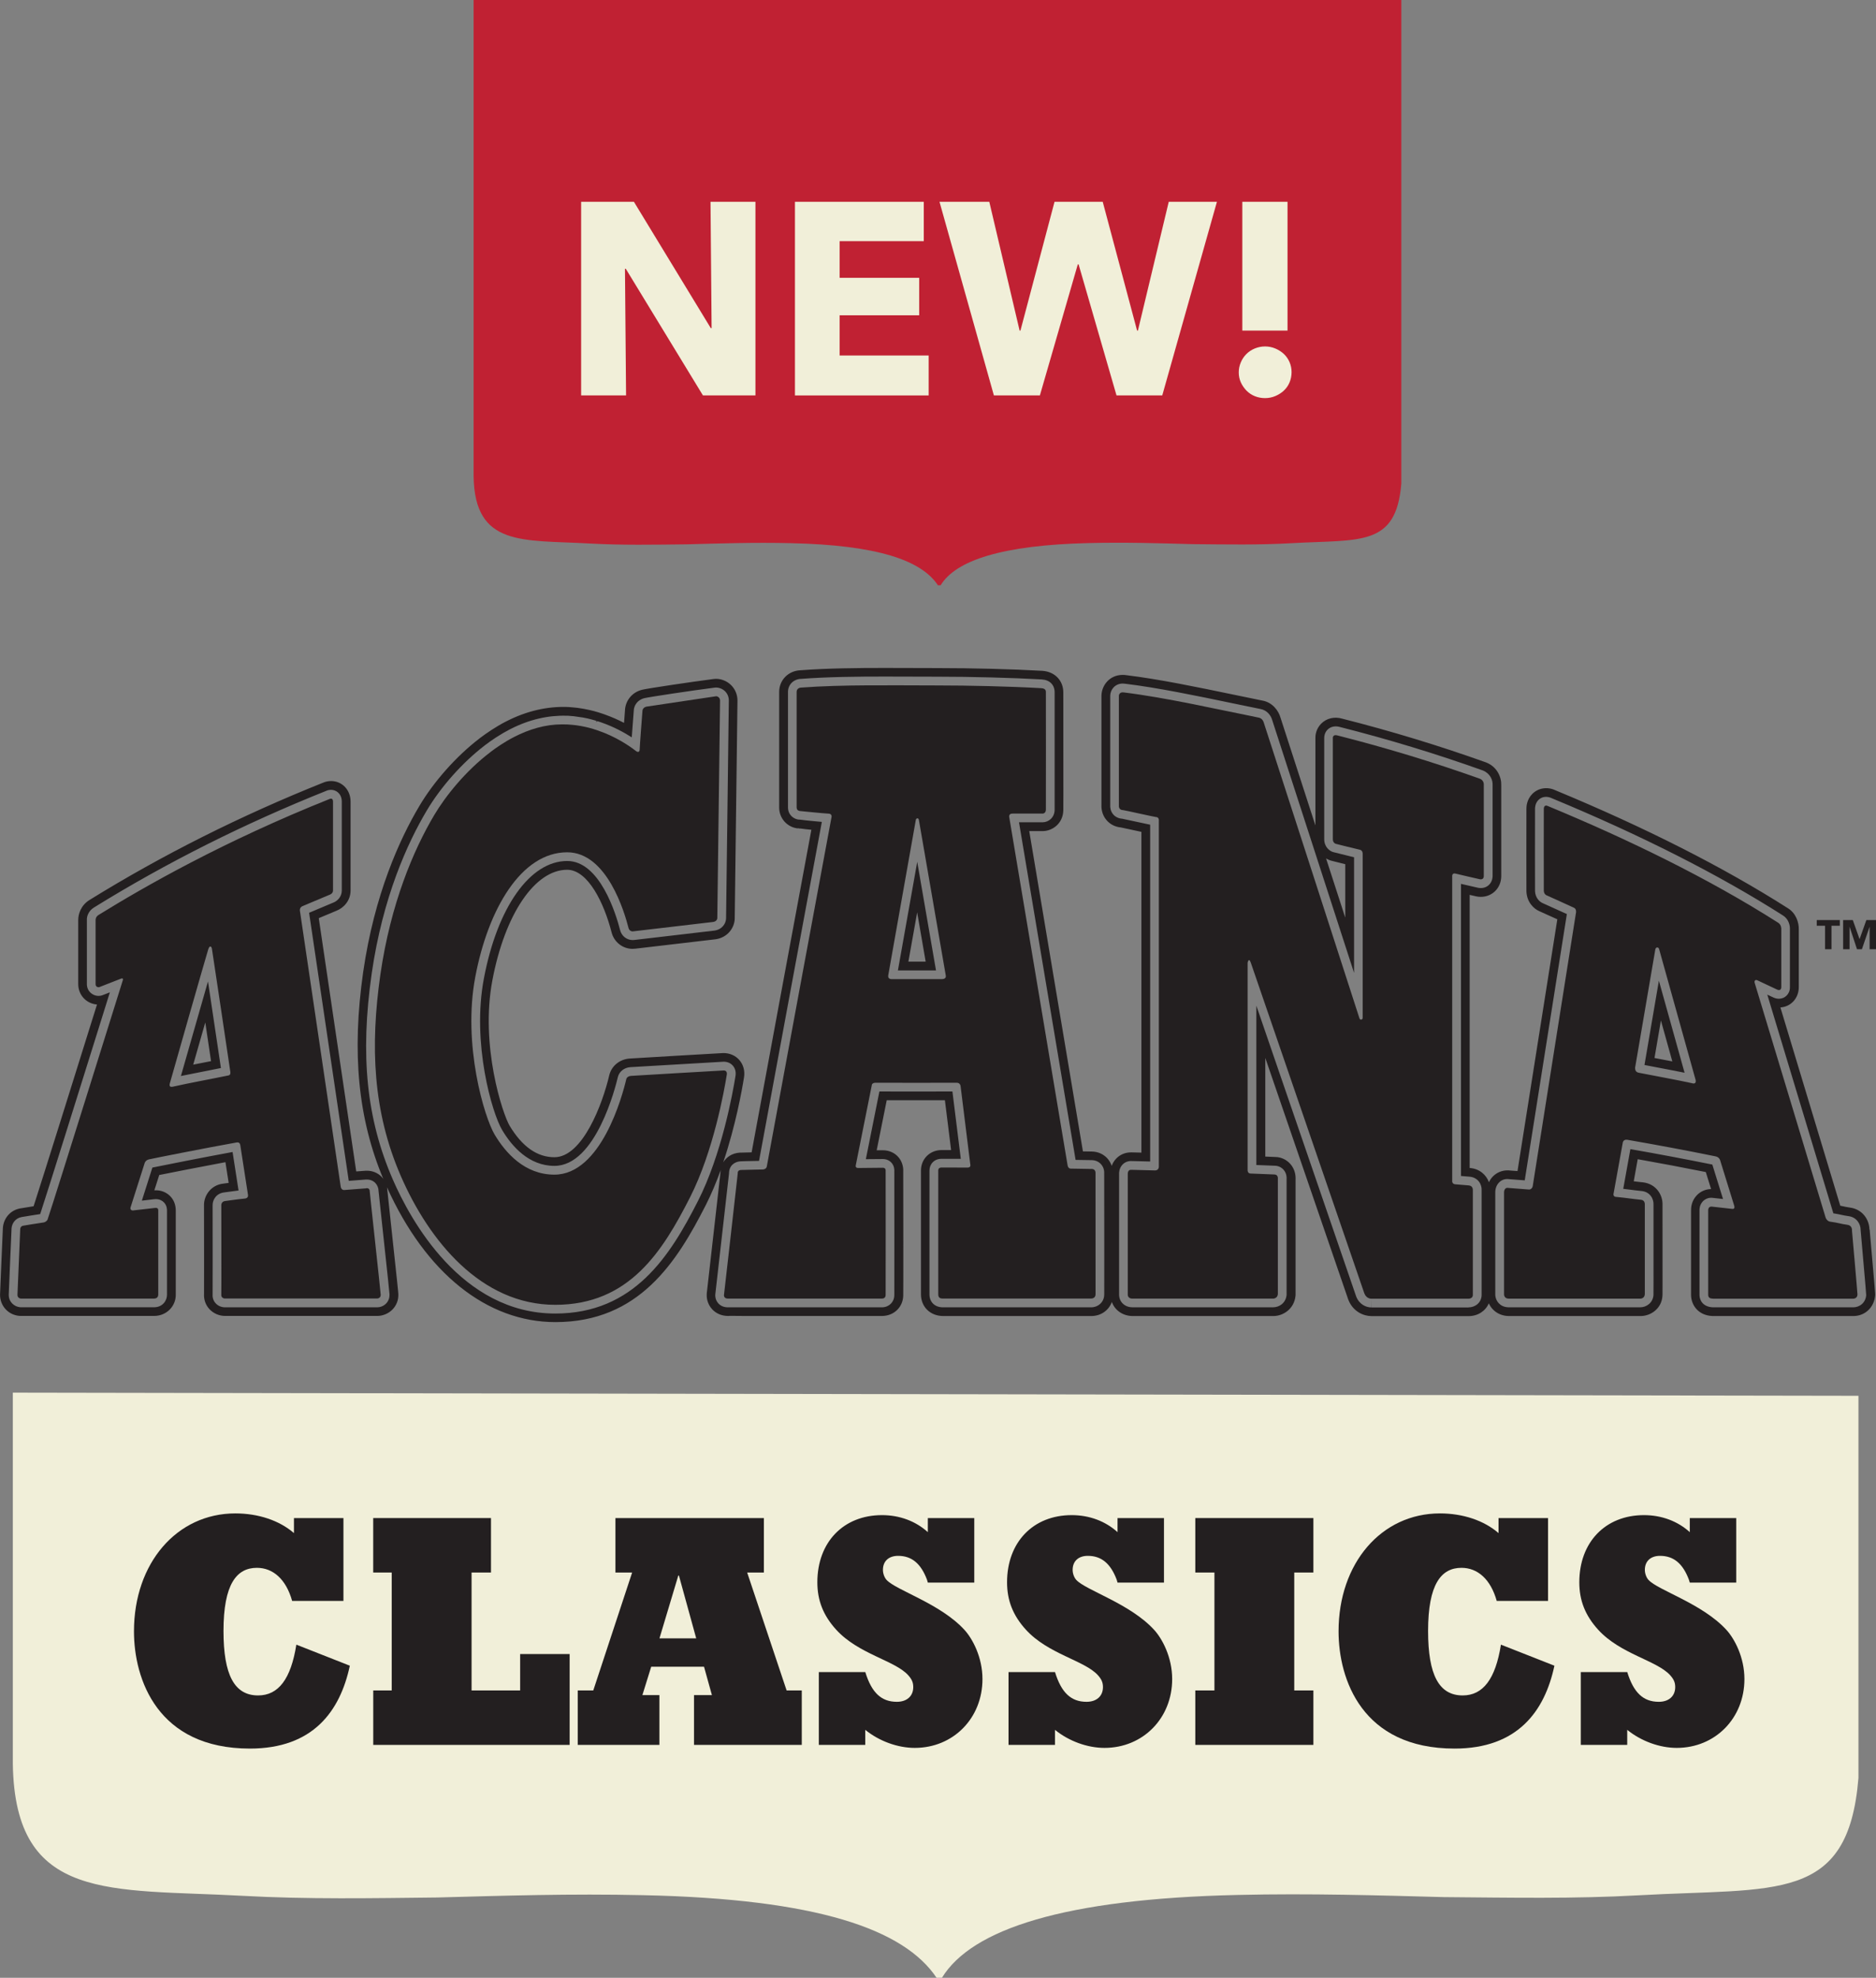 <?xml version="1.0" encoding="UTF-8"?><svg id="Layer_1" xmlns="http://www.w3.org/2000/svg" viewBox="0 0 546.95 576.42"><rect x="0" y="0" width="546.95" height="576.42" fill="#808080" stroke="none"/><defs><style>.cls-1{fill:#c02133;}.cls-1,.cls-2{fill-rule:evenodd;}.cls-1,.cls-2,.cls-3,.cls-4{stroke-width:0px;}.cls-2,.cls-4{fill:#f1efd9;}.cls-3{fill:#231f20;}</style></defs><path class="cls-2" d="M541.83,406.82v111.38c-2.98,36.52-23.86,31.92-64.02,34.18-18.96,1.06-37.13.69-56.88.53-18.98-.5-38.75-1.13-60.09-.63-50.63,1.14-77.52,9.97-86.21,24.13-.53,0-1.05,0-1.58,0-9.5-14.16-34.81-22.97-85.41-24.06-21.36-.49-41.12.16-60.1.67-18.97.21-37.94.56-56.89-.49-38.42-2.11-66.3,2.01-66.91-38.46v-108.19l538.1.92Z"/><path class="cls-3" d="M101.99,485.48c-2.83,13.24-10.71,24.14-29.12,24.14-26.99,0-33.81-20.25-33.81-34.17,0-19.86,12.48-34.37,29.56-34.37,6.64,0,12.83,2.04,17.08,5.74v-4.38h14.43v24.14h-14.96c-1.77-6.33-5.58-9.64-10.27-9.64-5.93,0-9.74,4.77-9.74,18.4,0,12.85,3.19,18.79,10.09,18.79,5.93,0,9.56-4.77,11.15-14.8l15.58,6.13Z"/><path class="cls-3" d="M108.81,492.68h5.4v-34.37h-5.4v-15.87h34.34v15.87h-5.66v34.37h14.16v-10.61h14.43v26.48h-57.26v-15.87Z"/><path class="cls-3" d="M168.46,492.68h4.51l11.33-34.37h-4.87v-15.87h43.28v15.87h-4.87l11.5,34.37h4.42v15.87h-31.42v-14.51h5.22l-2.3-8.27h-15.4l-2.57,8.27h4.96v14.51h-23.81v-15.87ZM202.98,477.49l-5.04-18.3h-.18l-5.49,18.3h10.71Z"/><path class="cls-3" d="M238.74,487.33h13.54c1.86,6.04,4.69,8.66,9.2,8.66,2.92,0,4.78-1.66,4.78-4.28,0-1.27-.35-2.24-1.5-3.5-3.89-4.28-14.51-6.13-20.97-13.24-3.81-4.19-5.49-8.57-5.49-13.82,0-11.68,7.61-19.57,18.85-19.57,5.13,0,9.82,1.75,13.36,4.96v-4.09h13.54v18.79h-13.54l-.26-.88c-1.77-4.67-4.43-6.91-8.41-6.91-2.74,0-4.42,1.56-4.42,4.09,0,1.07.44,2.24,1.06,2.92,2.74,3.02,15.75,6.91,22.74,14.6,2.3,2.53,5.22,7.89,5.22,14.31,0,11.39-8.5,20.05-19.74,20.05-4.96,0-10.36-1.95-14.43-5.26v4.38h-13.54v-21.22Z"/><path class="cls-3" d="M294.05,487.33h13.54c1.86,6.04,4.69,8.66,9.2,8.66,2.92,0,4.78-1.66,4.78-4.28,0-1.27-.35-2.24-1.5-3.5-3.89-4.28-14.51-6.13-20.97-13.24-3.81-4.19-5.49-8.57-5.49-13.82,0-11.68,7.61-19.57,18.85-19.57,5.13,0,9.82,1.75,13.36,4.96v-4.09h13.54v18.79h-13.54l-.26-.88c-1.77-4.67-4.43-6.91-8.41-6.91-2.74,0-4.42,1.56-4.42,4.09,0,1.07.44,2.24,1.06,2.92,2.74,3.02,15.75,6.91,22.74,14.6,2.3,2.53,5.22,7.89,5.22,14.31,0,11.39-8.5,20.05-19.74,20.05-4.96,0-10.36-1.95-14.43-5.26v4.38h-13.54v-21.22Z"/><path class="cls-3" d="M348.49,492.68h5.58v-34.37h-5.58v-15.87h34.43v15.87h-5.58v34.37h5.58v15.87h-34.43v-15.87Z"/><path class="cls-3" d="M453.19,485.48c-2.83,13.24-10.71,24.14-29.12,24.14-26.99,0-33.81-20.25-33.81-34.17,0-19.86,12.48-34.37,29.56-34.37,6.64,0,12.83,2.04,17.08,5.74v-4.38h14.43v24.14h-14.96c-1.77-6.33-5.58-9.64-10.27-9.64-5.93,0-9.74,4.77-9.74,18.4,0,12.85,3.19,18.79,10.09,18.79,5.93,0,9.56-4.77,11.15-14.8l15.58,6.13Z"/><path class="cls-3" d="M460.89,487.33h13.54c1.86,6.04,4.69,8.66,9.2,8.66,2.92,0,4.78-1.66,4.78-4.28,0-1.27-.35-2.24-1.5-3.5-3.89-4.28-14.51-6.13-20.97-13.24-3.81-4.19-5.49-8.57-5.49-13.82,0-11.68,7.61-19.57,18.85-19.57,5.13,0,9.82,1.75,13.36,4.96v-4.09h13.54v18.79h-13.54l-.27-.88c-1.77-4.67-4.43-6.91-8.41-6.91-2.74,0-4.42,1.56-4.42,4.09,0,1.07.44,2.24,1.06,2.92,2.74,3.02,15.75,6.91,22.75,14.6,2.3,2.53,5.22,7.89,5.22,14.31,0,11.39-8.5,20.05-19.74,20.05-4.96,0-10.35-1.95-14.43-5.26v4.38h-13.54v-21.22Z"/><path class="cls-3" d="M52.75,313.6c2.19-.45,4.48-.9,6.72-1.34,1.68-.33,3.35-.65,4.94-.98-.62-4.15-2.46-16.53-3.77-25.25-2.53,8.78-6.27,21.85-7.89,27.56ZM58.98,309.77c-.88.17-1.76.34-2.65.52.99-3.46,2.25-7.87,3.52-12.3.65,4.33,1.26,8.45,1.68,11.28-.84.17-1.69.33-2.55.5ZM479.44,310.39c1.53.3,3.08.59,4.65.89,2.35.45,4.76.9,7.05,1.37-2.38-8.51-5.42-19.4-7.49-26.83-.84,4.92-2.15,12.59-4.2,24.57ZM487.58,309.35c-1.01-.19-2.02-.38-3.02-.58-.74-.14-1.47-.28-2.19-.42.72-4.19,1.34-7.81,1.87-10.94.94,3.36,2.04,7.31,3.33,11.94ZM261.8,282.82h8.37c1.02,0,1.96,0,2.72,0-.91-5.28-3.57-20.69-5.47-31.65-1.94,10.96-4.68,26.32-5.63,31.65ZM264.84,280.27c.65-3.62,1.58-8.85,2.56-14.36.86,4.96,1.72,9.96,2.48,14.36h-5.04ZM545.04,358.37c-.04-2.86-1.98-5.94-5.72-6.43-.87-.12-1.43-.25-1.98-.37-.26-.06-.53-.11-.81-.17-9.89-32.75-14.9-49.33-17.45-57.78,1.42-.09,2.73-.69,3.71-1.7,1.09-1.13,1.68-2.67,1.65-4.37,0-.65,0-3.46,0-16.61.06-2.03-.78-4.83-3.29-6.31-18.67-11.89-41.44-23.44-67.68-34.31-2.37-1.11-5.01-.66-6.71,1.05-1.58,1.59-1.74,3.58-1.73,4.31-.01,6.95-.03,23.21,0,24.12.12,3.12,2.14,5.07,3.74,5.75,1.61.73,3.65,1.65,5.27,2.38l-11.61,73.38c-.7-.05-1.41-.11-2.11-.16-.28-.04-.54-.05-.8-.05-1.61,0-3.12.62-4.24,1.75-.54.54-.91,1.13-1.18,1.7-.78-2.11-2.68-3.9-5.52-4.14-.03,0-.07,0-.1,0v-79.6c.68.16,1.32.3,1.88.43.3.07.77.15,1.35.15,3.35,0,5.92-2.56,5.98-5.95,0-.13,0-.07,0-.2-.01-.82,0-16.15,0-26.35.09-2.38-1.18-5.36-4.32-6.64-.07-.03-.14-.05-.21-.08-13.61-4.86-27.74-9.15-41.81-12.71-2.32-.68-4.62-.11-6.16,1.45-1.56,1.58-1.7,3.49-1.68,4.14,0,0,0,17.48,0,25.53-4.52-13.94-8.56-26.42-10.2-31.49-.56-1.96-2.34-4.44-5.37-4.93-2.65-.53-5.47-1.12-8.4-1.73-10.12-2.1-21.59-4.49-31.08-5.64-.41-.07-.79-.09-1.14-.09-3.83,0-6.16,3.07-6.19,6.09v31.84c-.04.99.12,2.82,1.5,4.42,1.05,1.22,2.52,1.95,4.17,2.11.65.13,2.28.48,3.97.85.77.17,1.44.31,2.01.43v93.49c-.39,0-.78-.02-1.17-.03l-1.6-.04c-.1,0-.21,0-.28,0-1.65,0-3.18.64-4.3,1.81-.65.68-1.05,1.42-1.31,2.12-.28-.83-.73-1.6-1.32-2.24-1.16-1.24-2.79-1.93-4.52-1.94l-2.55-.04-15.65-93.35h4.03c2.77-.07,5.78-2.2,5.9-6.01.01-.27.04-1.08,0-33.41v-.88c.05-3.53-2.44-6.17-6.13-6.41-8.73-.5-20.5-.8-30.73-.8-2.38,0-4.84-.01-7.35-.02-2.62-.01-5.3-.02-7.99-.02-7.66,0-16.58.08-24.45.68-3.51.14-6.17,2.84-6.19,6.26-.01.98-.01,32.9,0,33.78.02,3.18,2.41,5.78,5.55,6.06v-.1c.07.01.13.02.19.04v.08c.16.01.33.01.49,0,.97.15,2.04.26,3.16.36h0c-3.25,17.47-14.64,78.84-17.42,94.02-1.48.03-3,.06-3.51.09-2.1.14-3.8,1.22-4.77,2.82,3.61-10.69,5.46-21.03,6.06-24.77.3-1.88-.18-3.66-1.34-5.02-1.12-1.31-2.78-2.06-4.68-2.06h0c-.83.02-27.14,1.58-27.34,1.6-2.9.21-5.29,2.16-5.93,4.88-1.93,8.26-7.75,23.88-16,23.88-5.01,0-9.4-3.09-13.05-9.18-2.02-3.38-8.65-23.33-5.02-42.42,3.64-19.25,12.39-32.18,21.79-32.18,6.12,0,10.81,9.83,12.96,18.25.72,2.83,3.24,4.8,6.11,4.8.22,0,.59-.03.81-.05.41-.05,4.55-.54,9.23-1.08,8.16-.95,13.56-1.58,14.22-1.67,3.55-.53,5.47-3.43,5.53-5.99,0-.12.03-1.88.45-35.69.18-14.23.34-27.4.35-27.85.01-1.71-.64-3.31-1.83-4.51-1.33-1.34-3.3-2.05-5.1-1.81-6.34.81-19.17,2.73-20.79,3.12-3.31.78-5.01,3.55-5.08,6.07-.11,1.36-.2,2.55-.27,3.6-1.65-.86-3.52-1.7-5.58-2.43-.25-.11-.51-.2-.77-.27-.3-.1-.6-.2-.87-.28-.09-.03-.32-.1-.41-.13-.31-.09-.62-.18-.88-.25-.09-.03-.18-.06-.28-.08-.89-.23-1.8-.43-2.74-.61l-.4-.07c-.27-.05-.54-.09-.99-.16l-.41-.06c-.06,0-.13-.02-.19-.03-.3-.04-.62-.07-.84-.09-.21-.02-.43-.04-.64-.06-.23-.02-.46-.04-.68-.06l-.23-.02c-.1,0-.21-.01-.31-.02h-.2c-.08-.01-.15-.02-.22-.02-5.7-.18-11.67,1.13-17.56,4.13-.12.05-.23.11-.34.17-.62.32-1.25.66-1.86,1.02-.06.03-.13.07-.19.11-.66.39-1.31.79-1.96,1.21l-.25.17c-1.15.75-2.24,1.52-3.23,2.27-.07.06-.14.11-.21.17-6.69,5.14-13.21,12.47-17.47,19.67-5.64,9.5-13.06,25.61-16.35,48.37-3.36,23.54-1.48,42.73,5.88,60.28-.15-.21-.3-.42-.48-.61-1.11-1.16-2.64-1.8-4.3-1.8-.11,0-.32,0-.43.01-.42.03-1.47.11-2.69.2-1.64-11.14-6.56-44.36-10.92-73.82,2.1-.88,4.66-1.96,5.16-2.16,2.05-.8,4.07-2.87,4.11-5.82.02-1.03.02-25.19,0-26.1-.05-3.35-2.49-5.88-5.69-5.88-.79,0-1.59.17-2.17.42-24.13,9.63-47.11,21.16-68.29,34.27-2.45,1.53-3.27,4.05-3.25,5.86v18.64c0,3.17,2.36,5.69,5.47,5.94-.51,1.62-1.11,3.55-1.83,5.84-5.27,16.87-13.76,44.02-16.65,52.95-1.17.18-2.29.37-3.06.5l-.82.13c-2.78.48-4.87,2.76-5.08,5.7-.13,3.06-.8,18.35-.82,19.36-.07,3.27,2.33,5.96,5.57,6.26.15.01.31.02.47.02h28.39c5.82,0,10.29,0,10.59,0,3.53-.05,6.26-2.82,6.21-6.25,0-.18,0-2.95,0-6.56,0-13.81,0-17.66,0-17.83,0-1.73-.55-3.18-1.66-4.3-1.08-1.08-2.55-1.68-4.15-1.68-.14,0-.29,0-.44.02.52-1.63,1.04-3.26,1.43-4.47,3.73-.75,12.33-2.44,19.3-3.74.3,1.9.64,4.14.94,6.04-.13.02-.27.04-.39.05-.49.07-.9.13-1.17.16-3.69.41-5.66,3.55-5.63,6.25.02,9.82.04,24.84.01,25.83-.11,1.69.45,3.3,1.59,4.52,1.15,1.23,2.83,1.96,4.5,1.96.06,0,.13,0,.2,0,.62,0,5.71-.01,18.3-.01s24.79,0,25.79.01c.05,0,.11,0,.16,0,1.62,0,3.27-.71,4.42-1.89,1.15-1.19,1.75-2.78,1.69-4.44-.02-.57-.26-2.94-1.95-18.58-.57-5.23-1.15-10.63-1.25-11.66-.01-.32-.06-.63-.11-.93,11.27,24.99,29.1,39.3,49.11,39.3,24.41,0,35.42-17.58,43.82-34.07,1.66-3.27,3.11-6.76,4.38-10.26-.04.26-.08.52-.09.8-.24,2.29-2.48,21.97-3.98,35.07,0,.09-.02.17-.02.26-.05.78.01,2.78,1.62,4.5,1.16,1.23,2.77,1.91,4.65,1.91.29-.07,1.99,0,4.68,0h34.11c3.69,0,6.12,0,6.21,0,3.41-.1,5.94-2.63,6.02-5.93.05-1.07.02-27.61,0-36.1.09-1.55-.41-3.1-1.4-4.25-1.1-1.28-2.73-2.01-4.52-2.01h-1.82s2.93-14.59,2.93-14.59c1.61,0,3.8,0,6.56,0,3.2,0,7.44,0,10.4,0l1.81,14.53h-2.8c-1.65,0-3.17.62-4.29,1.74-1.1,1.11-1.7,2.6-1.7,4.23,0,.46,0,11.38,0,21.09,0,7.65,0,14.55,0,15.01.02,3.65,2.71,6.3,6.53,6.3h0c.42,0,5.22,0,11.46,0h31.59s.05,0,.07,0c2.83,0,5.12-1.66,6-4.1.29.81.74,1.54,1.35,2.17,1.19,1.23,2.9,1.93,4.7,1.93h41.06c2.82,0,6.03-2.04,6.43-5.83.03-.26.04-.37.03-.64-.01-.89,0-20.42,0-33.41.04-.98-.12-2.82-1.5-4.41-1.14-1.31-2.76-2.04-4.41-2.06l-2.92-.12v-28.76c5.23,15.23,11.57,33.69,16.51,48.08l7.62,22.18c.02.07.05.13.07.2,1.38,3.54,4.51,4.79,6.77,4.79.02,0,.05,0,.07,0h28.28c2.68,0,4.91-1.51,5.85-3.73.28.63.66,1.22,1.13,1.72,1.18,1.26,2.84,1.97,4.69,1.99.42,0,4.85,0,10.56,0h27.89c2.89,0,6.1-2.11,6.35-5.86.03-.35.04-.41.02-26.53.1-2.94-1.89-6.12-5.68-6.57-1.07-.1-1.91-.21-2.71-.31l1.16-6.44c6.63,1.18,13.26,2.43,19.85,3.75l1.54,4.95c-1.62.04-3.1.69-4.18,1.84-1.5,1.58-1.68,3.46-1.66,4.38,0,5.7-.02,23.96,0,24.7.04,2.82,2.02,5.93,6.28,6.09.07,0,.15,0,.22,0,.26,0,4.77,0,10.69,0h30.08s.05,0,.07,0c3.4,0,6.12-2.56,6.34-6.14.01-.38.02-.7-1.61-19.06ZM113.55,377.31c.04.98-.31,1.91-.98,2.6-.79.82-1.86,1.11-2.59,1.11-.08,0-.19,0-.27-.01-.32,0-12.89,0-25.68,0-10.9,0-17.94,0-18.38.01h0c-1.1,0-2.08-.43-2.75-1.15-.66-.7-.98-1.63-.91-2.61.03-.87.01-16.03,0-26.01-.01-1.65,1.14-3.46,3.37-3.72.31-.04.74-.1,1.24-.17.82-.11,1.83-.25,2.95-.39-.43-2.8-1.3-8.45-1.74-11.22-8.01,1.47-20.78,3.99-23.38,4.54-.55,1.74-2.09,6.54-3.07,9.64,1.48-.17,2.89-.33,3.49-.41.22-.03.4-.04.57-.04,1.18,0,1.92.5,2.35.93.93.93.92,2.11.92,2.49,0,.23,0,6.18,0,17.83,0,3.64,0,6.43,0,6.58.02,1.75-1.27,3.66-3.71,3.69-.31,0-4.76,0-10.55,0H6.04c-.08,0-.16-.01-.23-.02-1.61-.15-3.3-1.49-3.26-3.68.02-1,.74-17.43.82-19.3.1-1.4,1.07-2.97,2.97-3.3l.81-.13c1.1-.18,2.92-.49,4.57-.73,2.28-6.94,11.53-36.52,17.14-54.47,1.47-4.7,2.48-7.94,3.17-10.15-1.22.47-2.21.85-2.23.86-.29.11-.65.17-1.04.17-1.92,0-3.43-1.5-3.43-3.42v-18.7c-.07-.96.43-2.63,2.05-3.63,21.05-13.03,43.89-24.49,67.89-34.07.34-.15.79-.24,1.23-.24,1.54,0,3.12,1.16,3.15,3.37.01.79.01,25.12,0,26.02-.02,1.83-1.33,3.09-2.62,3.54,0,0-4.75,2-6.91,2.91,2.65,17.85,10.21,68.92,11.56,78.13,1.96-.16,4.35-.34,5.02-.39.05,0,.21,0,.27,0,.96,0,1.83.36,2.46,1.01.59.62.93,1.47.94,2.36.07.82.68,6.39,1.26,11.78,1.42,13.11,1.92,17.86,1.94,18.38ZM203.43,350.15c-8.06,15.81-18.57,32.68-41.55,32.68-27.38,0-42.23-27.3-47.34-39.03-7.68-17.65-9.58-36.17-6.17-60.07,3.23-22.35,10.49-38.13,16.02-47.44,4.12-6.96,10.43-14.04,16.89-19,.05-.04.1-.08.15-.12.94-.72,1.97-1.45,3.07-2.17l.25-.16c.62-.4,1.25-.79,1.88-1.16.04-.02.08-.05.12-.07.62-.36,1.26-.7,1.88-1.03.11-.07.22-.13.34-.17,5.47-2.77,10.97-3.97,16.23-3.81.04,0,.09,0,.14,0h.22s.21.02.26.02l.25.02c.24.02.49.04.73.06.05,0,.27.02.48.04l2.67.38c.88.16,1.74.35,2.57.57.09.02.17.05.26.08l.84.23s.22.07.27.08l-.09.31c.07-.01.13-.02.2-.03l.08-.21c.21.06.51.16.82.26.18.04.35.1.52.18,3.59,1.26,6.58,2.9,8.77,4.31.17-2.38.4-5.46.58-7.7.01-1.53,1.06-3.24,3.13-3.73,1.41-.34,13.92-2.23,20.52-3.07,1.03-.12,2.21.31,2.98,1.08.71.71,1.1,1.67,1.09,2.7,0,.43-.17,13.66-.35,27.93-.36,28.79-.45,35.43-.45,35.55-.04,1.46-1.1,3.22-3.36,3.55-.6.08-6.24.74-14.13,1.66-4.74.55-8.94,1.04-9.27,1.08-.11.01-.37.03-.48.03-1.72,0-3.22-1.19-3.65-2.88-1.21-4.73-5.91-20.17-15.43-20.17-10.83,0-20.36,13.44-24.29,34.25-3.57,18.81,2.37,39.24,5.34,44.19,2.84,4.75,7.79,10.42,15.23,10.42,12.1,0,17.86-23.2,18.48-25.85.39-1.63,1.85-2.79,3.64-2.92.2-.01,26.51-1.57,27.22-1.59h0c1.11,0,2.04.42,2.69,1.17.67.78.94,1.84.76,2.97-.82,5.13-4.05,22.92-10.99,36.56ZM321.93,377.38c-.02,2.02-1.67,3.64-3.84,3.64h-31.66c-6.31,0-11.15,0-11.49,0h0c-2.39,0-3.94-1.51-3.95-3.77,0-.45,0-7.31,0-14.93,0-9.75,0-20.76,0-21.17,0-.94.34-1.79.96-2.42.64-.64,1.52-.99,2.49-.99h2.71c1.04,0,2.08,0,2.97,0l-2.44-19.63c-2.44,0-7.91.01-12.65.01-2.61,0-6.65,0-8.64-.01l-3.95,19.73,4.94-.04c1.04,0,1.94.4,2.57,1.12.77.9.83,1.94.79,2.5,0,4.09.04,35.03,0,36.1-.05,1.98-1.51,3.44-3.55,3.5-.11,0-2.5,0-6.14,0h-34.11c-2.71,0-4.48,0-4.71,0h0c-1.13,0-2.09-.39-2.76-1.11-.95-1.02-.96-2.24-.93-2.59,1.54-13.51,3.83-33.59,4.01-35.34,0-2.27,1.63-3.4,3.29-3.51.59-.04,2.63-.08,4.3-.11.42,0,.82-.01,1.16-.02,1.92-10.55,15.9-85.87,18.31-98.8-.66-.06-1.55-.14-2.77-.26-1.45-.14-2.57-.25-3.44-.38-.11,0-.22,0-.33,0v-.06s-.06-.01-.09-.02v.07c-1.6-.14-3.23-1.41-3.24-3.55-.01-.9-.01-32.75,0-33.73.01-2.05,1.62-3.67,3.74-3.75,7.88-.6,16.74-.68,24.35-.68,2.69,0,5.36.01,7.98.02,2.51.01,4.98.02,7.36.02,10.18,0,21.9.31,30.58.8,2.35.16,3.76,1.63,3.73,3.83v.93c.02,21.42.02,32.63,0,33.31-.07,2.26-1.81,3.52-3.42,3.56h-6.46s-.51,0-.51,0l16.5,98.4,4.66.07c1.06,0,2.03.41,2.71,1.14.99,1.05.99,2.33.97,2.7.02,12.92.04,34.92.01,35.4ZM428.15,381.05h-28.32l-.03-2.54v2.54c-1.46,0-3.48-.83-4.4-3.18l-7.65-22.27c-6.66-19.39-15.87-46.19-21.46-62.5v46.44l5.35.21c.99,0,1.94.43,2.6,1.19.86.99.91,2.15.87,2.71,0,9.14-.02,32.68,0,33.48,0,.1,0,.23-.01.33-.24,2.33-2.15,3.55-3.9,3.55h-41.06c-.54,0-1.86-.11-2.87-1.16-.68-.7-1.03-1.66-1-2.7,0-.59,0-23.19,0-35.05-.02-.28,0-1.64,1.01-2.69.64-.66,1.51-1.03,2.46-1.03.07,0,.25,0,.32.01l1.5.03c1.26.03,2.52.06,3.77.1v-98.16c-.8-.16-2.03-.43-4.01-.86-1.85-.4-3.63-.79-4.16-.89-1.04-.07-1.96-.51-2.59-1.24-.86-1-.92-2.17-.88-2.73v-31.87c.02-1.76,1.39-3.55,3.65-3.55.22,0,.47.02.74.06,9.47,1.15,20.88,3.52,30.96,5.62,2.93.61,5.76,1.2,8.41,1.73,1.94.32,3.07,1.89,3.43,3.13,2.11,6.5,16.68,51.47,23.9,73.79,0-10.19,0-24.17,0-33.7-.95-.23-2.68-.65-5.81-1.44-1.37-.24-2.92-1.67-2.89-3.87,0-.65,0-29.51,0-29.51,0-.29.05-1.44.95-2.36.88-.89,2.21-1.2,3.63-.79,14.08,3.56,28.13,7.83,41.67,12.67,2.12.86,2.92,2.77,2.84,4.27,0,7.2-.01,25.71,0,26.44-.03,2.11-1.48,3.56-3.44,3.56-.37,0-.66-.05-.8-.08-.68-.16-3.12-.71-4.98-1.14v85.13c.23.02.45.04.66.06.54.05,1.09.1,1.82.15,2.46.2,3.65,2.22,3.54,4.01v30.51c-.08,2.35-2.02,3.57-3.8,3.57ZM386.63,250.2c.57.34,1.17.58,1.78.72,1.61.4,2.85.71,3.8.95,0,4.64,0,10.1,0,15.58-1.78-5.49-3.69-11.38-5.59-17.25ZM544.1,377.36c-.15,2.44-2.03,3.66-3.8,3.66h-30.15c-5.97,0-10.5,0-10.71,0-2.91-.11-3.93-2-3.95-3.59-.02-.78,0-22.28,0-24.72-.02-.23,0-1.54.97-2.57.7-.74,1.75-1.16,2.82-1.03,1.03.11,2.05.22,3.07.34l-3.12-10.04c-7.88-1.59-15.89-3.1-23.89-4.5l-2.08,11.57c.76.09,1.43.17,2.1.26.99.13,1.98.26,3.34.39,2.36.28,3.47,2.24,3.38,3.99.02,26.04,0,26.15-.01,26.32-.16,2.29-2.09,3.57-3.82,3.57h-27.89c-5.7,0-10.12,0-10.54,0-1.46-.02-2.36-.65-2.86-1.19-1.02-1.09-1.03-2.4-1.01-2.77v-29.59c0-.39.07-1.79,1.1-2.83.75-.76,1.73-1.13,2.98-.96,1.51.11,3.01.22,4.51.34l12.28-77.61c-1.62-.74-4.8-2.18-7.04-3.18-.96-.41-2.17-1.6-2.24-3.52-.04-.92,0-20.17,0-24.02,0-.34.06-1.59.99-2.53.96-.97,2.45-1.2,3.88-.52,26.12,10.82,48.78,22.31,67.34,34.13,1.68.99,2.2,2.91,2.1,4.23,0,4.79.02,16.37,0,16.68.04,1.18-.48,2-.93,2.46-.59.61-1.4.95-2.28.95-.73,0-1.31-.23-1.53-.33-.01,0-.83-.39-1.85-.87,1.93,6.37,6.82,22.53,19.26,63.74.99.15,1.61.28,2.24.42.61.13,1.22.27,2.18.4,2.35.31,3.55,2.26,3.53,4.04,1.62,18.31,1.61,18.69,1.61,18.87Z"/><path class="cls-3" d="M539.95,358.56s.11-1.4-1.34-1.59c-2.13-.3-2.69-.6-4.85-.89-1.17-.07-1.52-1.29-1.52-1.29,0,0-20.5-67.9-20.6-68.14-.35-.85.2-1.18.65-.98.51.25,5.89,2.77,5.89,2.77,0,0,1.2.54,1.16-.84,0-.3,0-16.78,0-16.78,0,0,.09-1.3-.94-1.91-20.35-12.96-43.84-24.35-67.02-33.95-1.29-.66-1.28.73-1.28.73,0,0-.04,23.01,0,23.92.04,1,.74,1.3.74,1.3,0,0,7.34,3.3,8.08,3.67.75.36.57,1.36.57,1.36l-12.63,79.81s-.24,1.09-1.29.92c-1.93-.16-3.87-.31-5.81-.45-1.26-.23-1.25,1.26-1.25,1.26v29.73s-.07,1.26,1.34,1.28c1.27,0,38.41,0,38.41,0,0,0,1.2,0,1.29-1.28.01-.15,0-26.15,0-26.15,0,0,.11-1.24-1.08-1.38-2.87-.28-4.17-.55-7.07-.82-1.28.03-.95-1.03-.95-1.03l2.65-14.7s.09-1.14,1.35-.94c8.73,1.51,17.3,3.12,25.67,4.82,1.24.22,1.43,1.28,1.43,1.28l4.02,12.97s.48,1.23-.55,1.07c-1.99-.22-3.99-.45-6.01-.67-1.04-.04-.98,1.07-.98,1.07,0,0-.02,23.88,0,24.69.01.79.54,1.05,1.39,1.08.31,0,40.85,0,40.85,0,0,0,1.21.06,1.28-1.19.01-.41-1.61-18.73-1.61-18.73ZM493.33,315.7c-4.8-1.05-10.58-2.06-15.48-3.04-1.58-.25-1.05-1.97-1.05-1.97,0,0,5.79-33.79,5.81-33.99.15-.76,1-.75,1.13-.01.08.33,10.53,37.73,10.53,37.73,0,0,.64,1.73-.94,1.29ZM106.85,346.33c-.84.05-4.31.33-6.46.5-.58.05-.99-.45-1.05-.94-.05-.49-11.87-80.24-11.87-80.24,0,0-.32-1.12.73-1.56,1.05-.44,7.98-3.35,7.98-3.35,0,0,.89-.31.91-1.17.01-.86.02-25.08,0-25.95-.01-.88-.55-.95-.89-.8-30.86,12.32-53.92,25.47-67.49,33.86-.9.56-.84,1.47-.84,1.47v18.7c0,.85.84.94,1.1.84.27-.09,6.17-2.39,6.32-2.47.14-.08.76-.2.51.49-.25.7-19.36,62.08-21.92,69.69-.17.5-.84.84-1.13.88-2.28.32-5.18.82-5.99.95-.81.14-.86.9-.86.9,0,0-.79,18.24-.81,19.24-.02,1.01.95,1.1.95,1.1,0,0,37.93.02,38.89,0,.97-.01,1.21-.7,1.21-1.14,0-.44,0-24,0-24.37,0-.36.06-1.04-.96-.91-1.02.13-4.31.49-6.45.74-.32.04-.84-.27-.68-.86.18-.57,4.13-12.97,4.13-12.97,0,0,.22-.8,1.21-1.05.99-.24,16.88-3.39,25.59-4.94.31-.05.92-.09,1.07.76.15.86,2.14,13.66,2.25,14.51.11.85-.56,1.05-.91,1.08-2.46.23-4.65.59-5.76.72-1.12.12-1.11,1.18-1.11,1.18,0,0,.05,25.37,0,26.18-.05.81.75,1.08,1.06,1.05.31-.02,44.15-.01,44.36,0,.2.02,1.09-.16,1.05-1.1-.03-.92-3.21-29.83-3.2-30.15.01-.32-.12-.97-.96-.91ZM66.48,313.46c-5.05,1.05-11.16,2.14-16.15,3.27-.58.08-1.08.03-.81-1,.27-1.04,10.74-37.68,11.19-39.03.44-1.35.95-.83,1.07-.23.12.6,5.24,34.95,5.37,35.9.13.95-.39,1.04-.66,1.1ZM211.03,311.98c-.58.01-26.46,1.54-27.1,1.59-.64.04-1.2.39-1.34.96-1.15,4.94-7.37,27.82-20.96,27.82-8.71,0-14.27-6.41-17.41-11.66-3.01-5.03-9.4-26.26-5.65-45.97,3.72-19.72,13.37-36.32,26.79-36.32,11.65,0,16.75,17.61,17.89,22.08.18.69.79,1.03,1.32.96.54-.08,22.32-2.59,23.37-2.74,1.04-.16,1.18-.91,1.19-1.12,0-.21.79-62.52.8-63.41,0-.9-.8-1.29-1.2-1.24l-20.26,3.02c-1.23.29-1.17,1.33-1.17,1.33,0,0-.81,10.44-.8,11.11,0,.68-.39,1.04-1.12.47-1.83-1.42-5.78-4.16-11.1-5.97h0s-.07-.03-.11-.04c-.3-.1-.61-.2-.92-.29-.08-.02-.15-.05-.22-.08-.33-.09-.67-.19-1.01-.28-.05-.01-.1-.03-.15-.05-.78-.2-1.58-.38-2.4-.53-.12-.02-.24-.04-.36-.06-.29-.05-.58-.09-.87-.14-.15-.02-.3-.04-.45-.06-.27-.03-.55-.07-.83-.09-.15-.02-.31-.03-.46-.04-.3-.03-.61-.05-.9-.07-.13,0-.26-.01-.4-.02-.03,0-.06,0-.09,0h0c-.41-.01-.82-.02-1.24-.02-4.89,0-9.6,1.42-13.98,3.67h-.01s-.05.03-.08.05c-.62.32-1.25.66-1.86,1.02,0,0,0,0,0,0-.61.36-1.21.73-1.8,1.11-.08.05-.16.11-.24.16-1,.65-1.98,1.34-2.92,2.06h.02c-7.33,5.56-13.17,12.91-16.42,18.4-5.98,10.06-12.68,25.7-15.69,46.5-2.96,20.77-2.22,39.85,5.98,58.69,8.21,18.85,23.38,37.51,45.01,37.51s31.32-15.66,39.28-31.29c6.81-13.38,9.97-30.99,10.74-35.81.13-.81-.29-1.21-.88-1.2ZM318.19,340.69c-1.98-.04-3.97-.06-5.97-.1-.84.03-.96-.95-.96-.95l-17-101.39s-.33-1.17.98-1.13c.18,0,8.76,0,8.76,0,0,0,.9-.02.93-1.11.04-1.09,0-33.74,0-34.15,0-.42.06-1.2-1.33-1.29-9.27-.53-21.01-.8-30.44-.8-12.55,0-27.35-.29-39.6.63-.6.02-1.29.38-1.3,1.24-.01.86-.01,32.66,0,33.69,0,1.02,1.03,1.04.91,1.03-.12,0,7.62.77,8.35.77.73,0,1.02.48.91,1.02-.11.54-18.75,100.98-18.85,101.72-.09.74-.76.95-1.14.97-.37.03-5.49.09-6.45.15-.95.07-.92.78-.91,1.06,0,.28-4.01,35.42-4.01,35.42,0,0-.06,1.02,1.13,1,1.18-.01,44.39.02,44.92,0,.52-.01,1.07-.21,1.09-1.06.04-1.06,0-36.1,0-36.1,0,0,.15-.97-.79-.97-2.41.02-4.83.05-7.23.07-.95-.01-.68-.83-.68-.83l4.66-23.29s0-.75,1.18-.73c1.18.04,22.49.02,23.56,0,1.07-.01,1.15,1,1.15,1l2.82,22.74s.32,1.01-.79.99c-1.11-.02-5.09-.02-7.64-.02-.3,0-.9.12-.9.85,0,.73,0,35.09,0,36.11,0,1.02.58,1.24,1.37,1.23.77-.01,43.16,0,43.16,0,0,0,1.32.06,1.33-1.23.02-.48-.01-35.41-.01-35.41,0,0,.07-1.14-1.19-1.15ZM274.63,285.36c-1.42,0-14.73,0-14.73,0,0,0-1.13.04-.93-1.11.22-1.15,7.98-44.84,8.04-45.3.06-.46.73-.73.89,0,.18,1,7.83,45.29,7.83,45.29,0,0,.33,1.13-1.1,1.12ZM431.45,226.96c-13.48-4.81-27.33-9.02-41.53-12.62-1.35-.39-1.33.7-1.33.7,0,0,0,29.14,0,29.54-.01,1.2.97,1.38.97,1.38,0,0,6.49,1.63,6.81,1.67,1,.16.92,1.24.92,1.24,0,0,.01,47,0,47.76,0,.6-.73.78-.94.16-.3-1.01-27.94-86.32-27.94-86.32,0,0-.33-1.14-1.48-1.33-11.83-2.37-27.06-5.84-39.27-7.33-1.43-.23-1.45.98-1.45.98v31.97s-.17,1.32,1.2,1.34c.51.05,9.22,2.01,9.6,2.02.99,0,.85,1.11.85,1.11v100.83s-.01,1.05-1.09,1.06c-2.31-.06-4.62-.12-6.93-.18-1.09-.09-1.04,1.17-1.04,1.17,0,0,0,34.85,0,35.14-.04,1.28,1.33,1.23,1.33,1.23h41.06s1.23,0,1.37-1.28c-.02-.36,0-33.65,0-33.65,0,0,.16-1.24-1.03-1.25-1.74-.07-5.11-.2-6.79-.27-1.13.06-1-1.13-1-1.13v-60.29s.33-1.77.94-.01c5.08,14.8,29.19,85.01,33.09,96.35.64,1.64,2.06,1.56,2.06,1.56h28.32s1.22.01,1.26-1.03v-30.66s.07-1.22-1.17-1.33c-1.51-.1-2.24-.21-3.75-.31-1.3,0-1.1-1.12-1.1-1.12v-88.49s-.19-1.31,1.05-.94c.66.19,7.03,1.63,7.03,1.63,0,0,1.12.25,1.13-.92-.02-.32,0-26.61,0-26.61,0,0,.13-1.26-1.15-1.78Z"/><path class="cls-3" d="M532.11,269.81h-2.43v-1.66h6.72v1.66h-2.43v6.84h-1.87v-6.84Z"/><path class="cls-3" d="M537.36,268.15h2.83l1.96,5.54h.02l1.97-5.54h2.82v8.5h-1.87v-6.52h-.02l-2.23,6.52h-1.43l-2.15-6.52h-.02v6.52h-1.87v-8.5Z"/><path class="cls-1" d="M408.56,0v140.89c-1.5,18.62-11.99,16.27-32.18,17.43-9.53.54-18.66.35-28.59.27-9.54-.26-19.48-.58-30.2-.32-25.45.58-38.96,5.08-43.34,12.3-.27,0-.53,0-.8,0-4.78-7.22-17.5-11.71-42.93-12.27-10.73-.25-20.67.08-30.21.34-9.54.11-19.07.29-28.6-.25-19.31-1.08-33.33,1.03-33.63-19.61,0-61.88,0-109.76,0-138.79h270.48Z"/><path class="cls-4" d="M204.94,115.24l-22.49-36.9h-.24l.32,36.9h-13.1v-56.43h15.39l22.41,36.82h.24l-.32-36.82h13.1v56.43h-15.31Z"/><path class="cls-4" d="M231.77,115.24v-56.43h37.56v11.48h-24.54v10.68h23.2v10.92h-23.2v11.72h25.96v11.64h-38.98Z"/><path class="cls-4" d="M338.85,115.24h-13.33l-11.05-38.18h-.24l-11.05,38.18h-13.41l-15.86-56.43h14.52l8.84,37.54h.24l9.94-37.54h14.05l10.02,37.54h.24l8.99-37.54h14.05l-15.94,56.43Z"/><path class="cls-4" d="M376.56,108.46c0,1.06-.2,2.06-.59,2.99-.39.93-.95,1.73-1.66,2.39-.71.66-1.54,1.19-2.49,1.59-.95.4-1.95.6-3,.6s-2.04-.19-2.96-.56c-.92-.37-1.72-.9-2.41-1.59-.68-.69-1.24-1.49-1.66-2.39-.42-.9-.63-1.89-.63-2.95s.2-1.98.59-2.91c.39-.93.93-1.74,1.62-2.43.68-.69,1.5-1.24,2.45-1.63s1.95-.6,3-.6,2.05.2,3,.6c.95.4,1.78.93,2.49,1.59.71.67,1.26,1.46,1.66,2.39.4.93.59,1.9.59,2.91ZM362.2,96.35v-37.54h13.18v37.54h-13.18Z"/></svg>